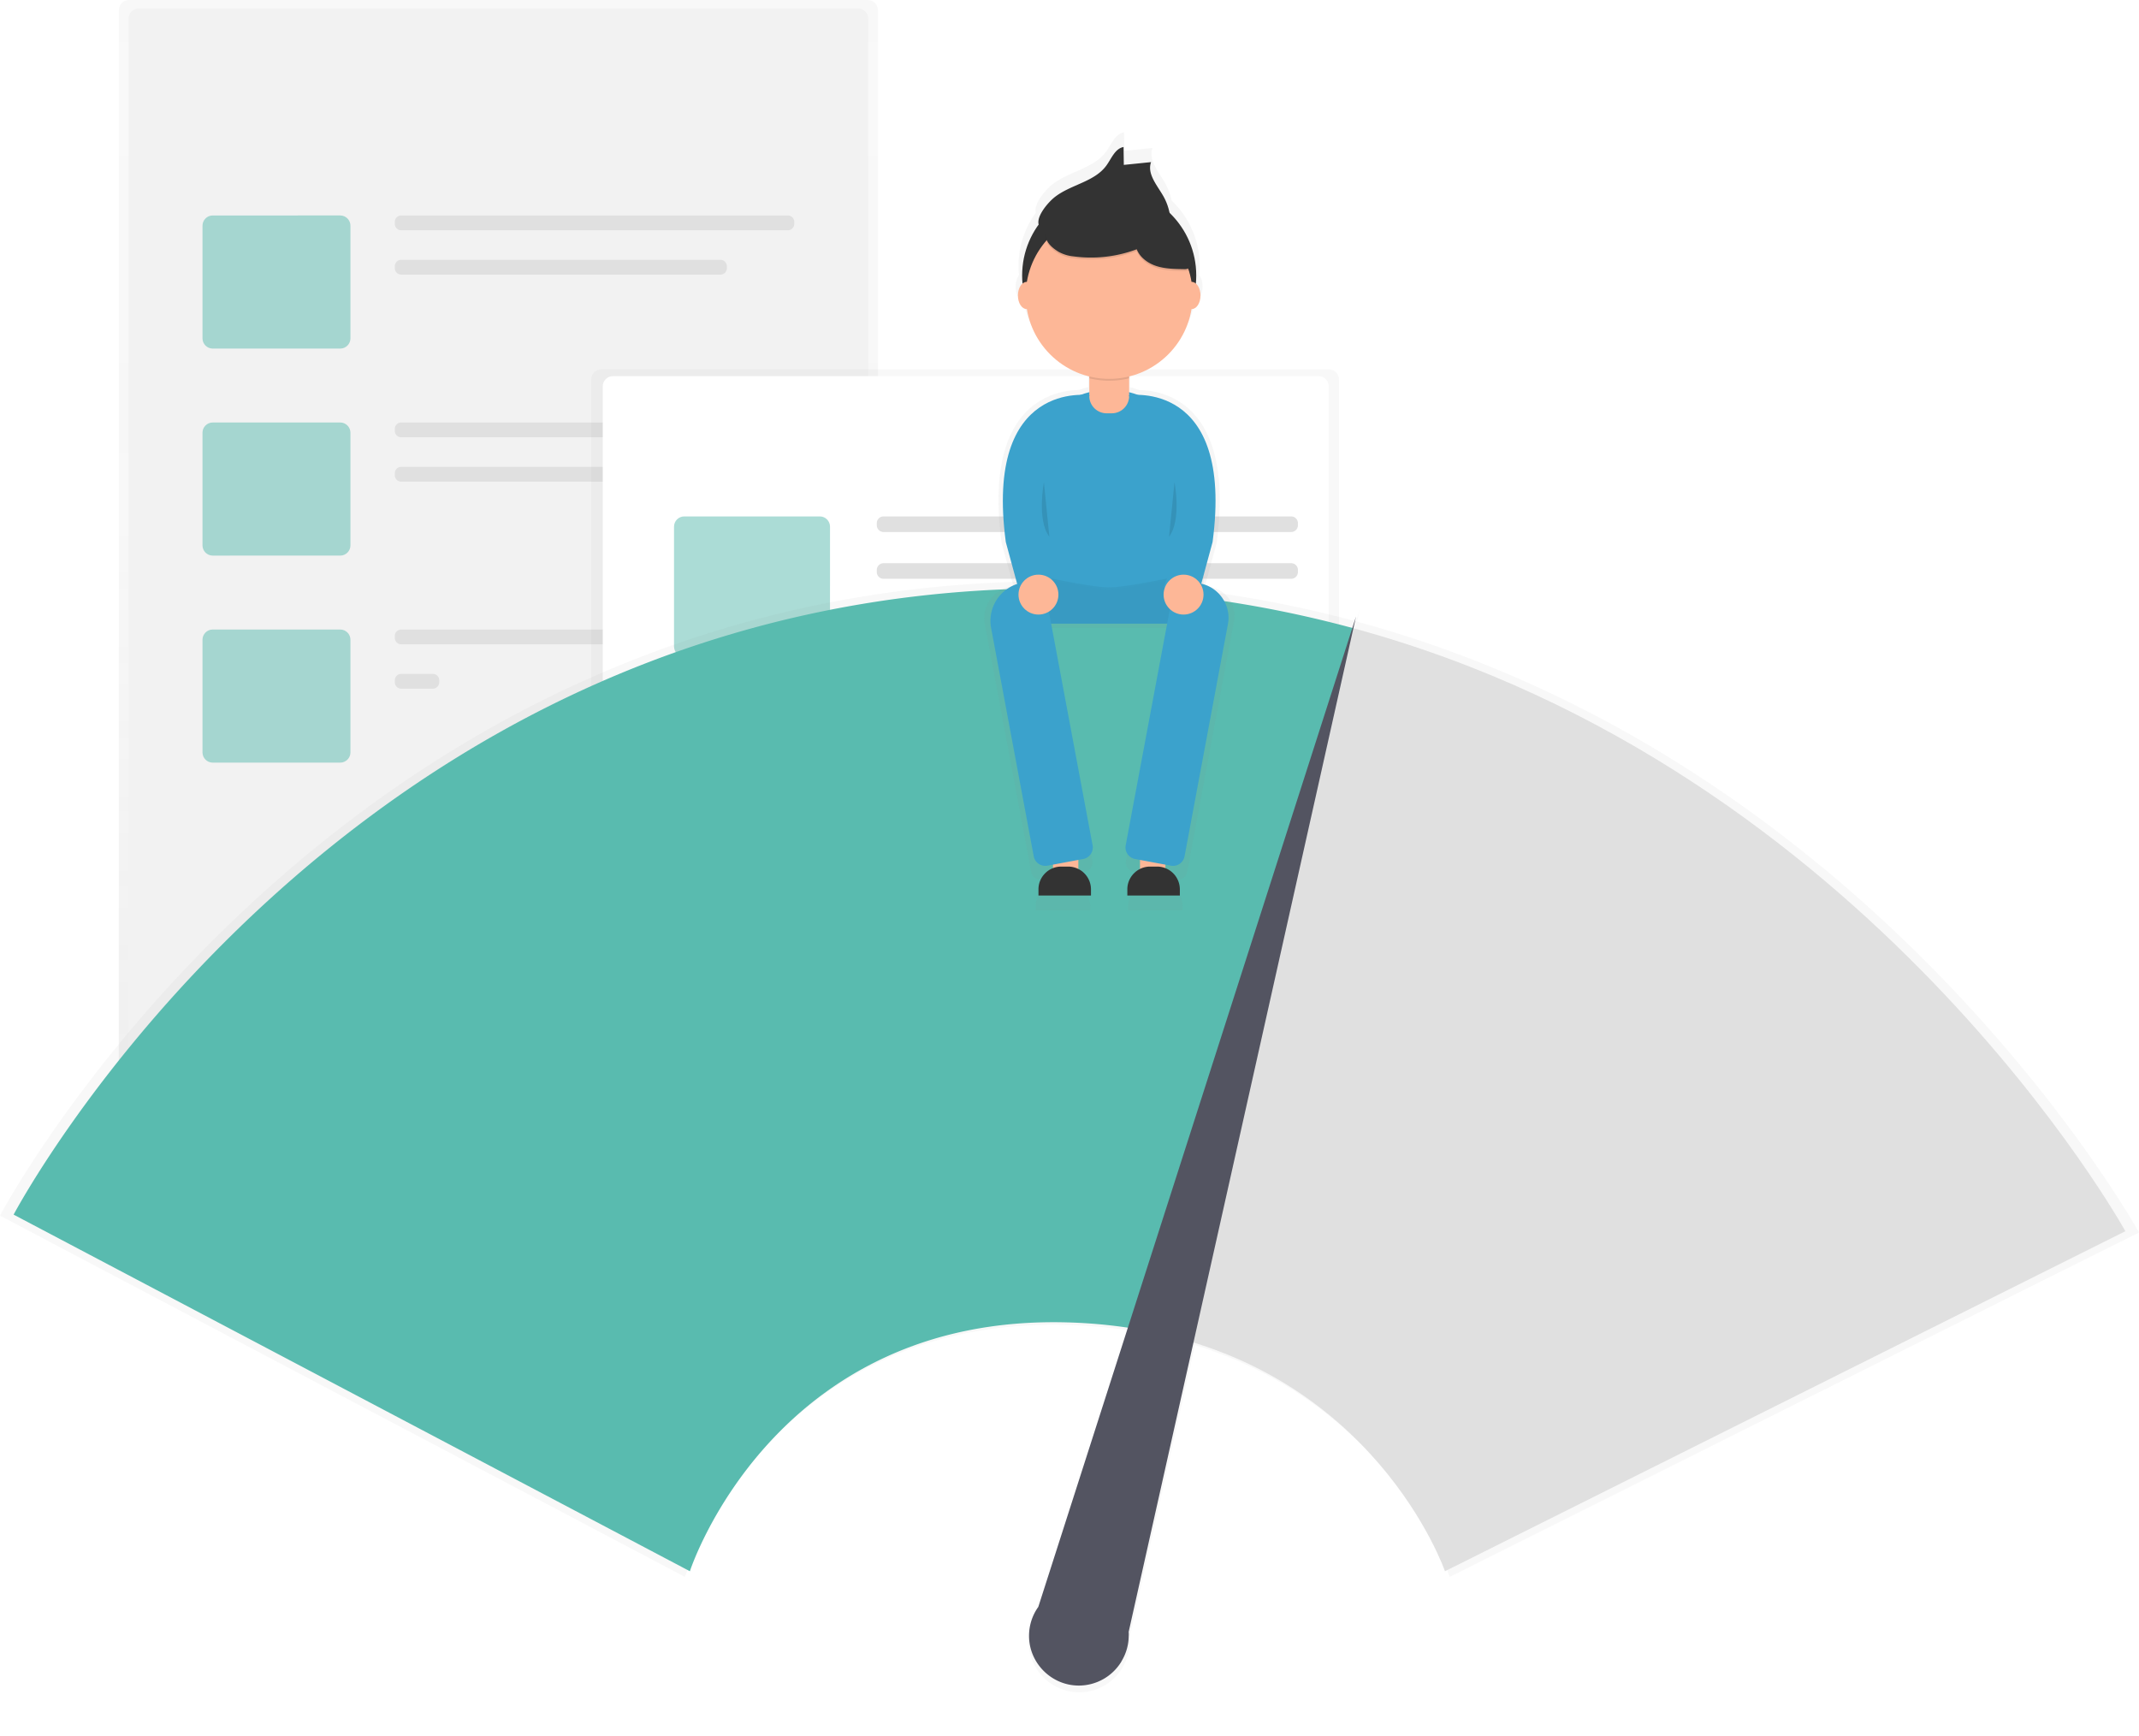 <svg width="244" height="198" viewBox="0 0 244 198" xmlns="http://www.w3.org/2000/svg"><defs><linearGradient x1="49.999%" y1="100%" x2="49.999%" y2="0%" id="a"><stop stop-color="gray" stop-opacity=".25" offset="0%"/><stop stop-color="gray" stop-opacity=".12" offset="54%"/><stop stop-color="gray" stop-opacity=".1" offset="100%"/></linearGradient><linearGradient x1="42502.016%" y1="45978.011%" x2="42502.016%" y2="16272.026%" id="b"><stop stop-color="gray" stop-opacity=".25" offset="0%"/><stop stop-color="gray" stop-opacity=".12" offset="54%"/><stop stop-color="gray" stop-opacity=".1" offset="100%"/></linearGradient><linearGradient x1="60000%" y1="82435.934%" x2="60000%" y2="33486.901%" id="c"><stop stop-color="gray" stop-opacity=".25" offset="0%"/><stop stop-color="gray" stop-opacity=".12" offset="54%"/><stop stop-color="gray" stop-opacity=".1" offset="100%"/></linearGradient><linearGradient x1="61758.574%" y1="47982.014%" x2="61758.574%" y2="13705.094%" id="d"><stop stop-color="gray" stop-opacity=".25" offset="0%"/><stop stop-color="gray" stop-opacity=".12" offset="54%"/><stop stop-color="gray" stop-opacity=".1" offset="100%"/></linearGradient></defs><g fill="none" fill-rule="evenodd"><path d="M86.682 1.165C86.682.522 86.16 0 85.517 0H1.248C.605 0 .083.522.083 1.165v128.523c0 .643.522 1.165 1.165 1.165h84.269c.643 0 1.165-.522 1.165-1.165V1.165z" opacity=".5" transform="translate(13.47)" fill="url(#a)"/><path d="M99.04 2.126c0-.643-.522-1.165-1.165-1.165H15.826c-.643 0-1.165.522-1.165 1.165v125.876c0 .643.522 1.165 1.165 1.165h82.049c.643 0 1.165-.522 1.165-1.165V2.126z" fill="#F2F2F2"/><path d="M39.975 25.744c0-.643-.522-1.165-1.166-1.165H24.265c-.643 0-1.165.522-1.165 1.165v12.853c0 .643.522 1.165 1.165 1.165H38.81c.644 0 1.166-.522 1.166-1.165V25.744z" opacity=".5" fill="#59BBAF"/><path d="M90.604 25.31a.73.73 0 00-.73-.73H45.768a.73.73 0 00-.73.73v.227c0 .403.327.73.73.73h44.104a.73.73 0 00.73-.73v-.228zM82.916 30.369a.73.73 0 00-.73-.73H45.769a.73.73 0 00-.73.73v.228c0 .402.327.73.73.73h36.417a.73.73 0 00.73-.73v-.228z" fill="#E0E0E0"/><path d="M39.975 49.36c0-.643-.522-1.165-1.166-1.165H24.265c-.643 0-1.165.522-1.165 1.165v12.853c0 .643.522 1.165 1.165 1.165H38.81c.644 0 1.166-.522 1.166-1.165V49.36z" opacity=".5" fill="#59BBAF"/><path d="M90.604 48.925a.73.73 0 00-.73-.73H45.768a.73.73 0 00-.73.73v.228c0 .403.327.73.73.73h44.104a.73.73 0 00.73-.73v-.228zM90.604 53.985a.73.73 0 00-.73-.73H45.768a.73.73 0 00-.73.73v.228c0 .403.327.73.73.73h44.104a.73.73 0 00.73-.73v-.228z" fill="#E0E0E0"/><path d="M39.975 72.977c0-.644-.522-1.166-1.166-1.166H24.265c-.643 0-1.165.522-1.165 1.166v12.852c0 .643.522 1.165 1.165 1.165H38.81c.644 0 1.166-.522 1.166-1.165V72.977z" opacity=".5" fill="#59BBAF"/><path d="M90.604 72.542a.73.73 0 00-.73-.73H45.768a.73.73 0 00-.73.73v.227c0 .403.327.73.73.73h44.104a.73.73 0 00.73-.73v-.227zM50.103 77.603a.73.73 0 00-.73-.73h-3.604a.73.73 0 00-.73.73v.228c0 .403.327.73.73.73h3.603a.73.73 0 00.73-.73v-.228z" fill="#E0E0E0"/><path d="M85.395 1.352c0-.644-.522-1.166-1.166-1.166H1.26C.615.186.093.708.093 1.352v74.584c0 .643.522 1.165 1.166 1.165h82.97c.644 0 1.166-.522 1.166-1.165V1.352z" opacity=".5" transform="translate(67.346 41.945)" fill="url(#b)"/><path d="M151.568 44.068c0-.643-.523-1.165-1.166-1.165H69.923c-.643 0-1.165.522-1.165 1.165v72.169c0 .643.522 1.165 1.165 1.165h80.479c.643 0 1.166-.522 1.166-1.165V44.068z" fill="#FFF"/><path d="M94.68 60.075c0-.644-.521-1.166-1.165-1.166h-15.46c-.644 0-1.167.522-1.167 1.166V73.75c0 .643.523 1.165 1.166 1.165h15.461c.644 0 1.166-.522 1.166-1.165V60.075z" opacity=".5" fill="#59BBAF"/><path d="M148.058 59.681a.772.772 0 00-.772-.772H100.79a.772.772 0 00-.772.772v.236c0 .426.346.771.772.771h46.495a.772.772 0 00.772-.771v-.236zM148.058 65.017a.772.772 0 00-.772-.771H100.79a.772.772 0 00-.772.771v.236c0 .426.346.772.772.772h46.495a.772.772 0 00.772-.772v-.236zM148.058 84.382a.772.772 0 00-.772-.772H75.88a.772.772 0 00-.772.772v.236c0 .425.346.771.772.771h71.405a.772.772 0 00.772-.771v-.236zM148.058 89.718a.772.772 0 00-.772-.771H75.88a.772.772 0 00-.772.771v.236c0 .426.346.771.772.771h71.405a.772.772 0 00.772-.771v-.236zM148.058 96.83a.772.772 0 00-.772-.77H75.88a.772.772 0 00-.772.77v.236c0 .426.346.772.772.772h71.405a.772.772 0 00.772-.772v-.235zM130.265 102.167a.772.772 0 00-.771-.771H75.88a.772.772 0 00-.772.771v.236c0 .426.346.771.772.771h53.613a.772.772 0 00.771-.771v-.236z" fill="#E0E0E0"/><path d="M154.803 4.826l.303-1.351-.425 1.32a132.163 132.163 0 00-33.88-4.567C38.348-.26 0 72.583 0 72.583l78.137 41.21s9.584-29.709 43.622-28.74a58.58 58.58 0 016.994.61l-10.356 32.244a5.747 5.747 0 00-1.045 3.304c0 3.154 2.595 5.749 5.75 5.749a5.756 5.756 0 004.897-2.735v-.016c.537-.873.83-1.875.847-2.9 0-.173 0-.347-.018-.518l7.486-33.437c22.302 6.857 29.06 26.436 29.06 26.436L244 74.5s-29.529-53.475-89.197-69.673z" transform="translate(0 66.087)" opacity=".5" fill="url(#c)" fill-rule="nonzero"/><path d="M120.816 67.122c-81.4-.473-119.262 71.434-119.262 71.434l77.142 40.679s9.465-29.33 43.068-28.386c2.367.064 4.728.273 7.069.627l25.545-79.812a130.484 130.484 0 00-33.562-4.542z" fill="#59BBAF" fill-rule="nonzero"/><path d="M154.378 71.664l-25.545 79.82c27.876 4.233 35.997 27.75 35.997 27.75l77.616-38.786s-29.164-52.793-88.068-68.784z" fill="#E0E0E0" fill-rule="nonzero"/><path d="M128.75 186.15l25.934-115.822-36.243 112.974a5.674 5.674 0 00-1.058 3.3c0 3.113 2.563 5.675 5.678 5.675 1.985 0 3.83-1.04 4.858-2.737v-.016c.53-.861.819-1.85.836-2.861a3.069 3.069 0 00-.005-.513z" fill="#535461" fill-rule="nonzero"/><path d="M25.967 51.906l-.679-.127 1.34-4.92c2.108-15.794-5.857-17.397-8.843-17.45a9.81 9.81 0 00-1.05-.32v-1.864a9.913 9.913 0 007.396-7.99h.026c.474 0 .86-.722.86-1.613a2.236 2.236 0 00-.376-1.33 10.286 10.286 0 00-3.142-8.49 6.621 6.621 0 00-.73-1.963c-.734-1.295-1.954-2.636-1.456-4.037l-3.22.331-.031-2.12c-1.005.181-1.427 1.344-2.023 2.172C12.604 4.18 9.726 4.456 7.823 6.01c-.648.517-2.104 2.133-1.827 3.187a10.267 10.267 0 00-1.911 7.086 2.236 2.236 0 00-.376 1.331c0 .891.386 1.613.86 1.613h.026a9.913 9.913 0 007.395 7.99v1.865a9.81 9.81 0 00-1.049.318c-2.986.055-10.951 1.647-8.843 17.452l1.34 4.919-.32.06a3.68 3.68 0 00-2.934 4.28l5.292 28.271c.112.599.696 1 1.295.888l.93-.173v.548a3.09 3.09 0 00-1.72 2.766v.35h6.237v-.35a3.09 3.09 0 00-1.505-2.649v-1.23l.85-.158c.599-.112 1-.696.888-1.294L7.494 56.52H21.24l-4.953 26.562c-.11.599.29 1.183.889 1.295l.85.158v1.23a3.09 3.09 0 00-1.505 2.648v.35h6.237v-.35a3.09 3.09 0 00-1.72-2.765V85.1l.93.174a1.116 1.116 0 001.295-.888l5.346-28.627c.038-.2.057-.403.057-.607a3.312 3.312 0 00-2.699-3.245z" transform="translate(112.157 15.08)" opacity=".7" fill="url(#d)" fill-rule="nonzero"/><path fill="#FDB797" d="M120.114 96.577h2.896v3.93h-2.896zM130.045 96.577h2.896v3.93h-2.896z"/><path d="M117.012 64.316h19.033v6.825h-19.033z" fill="#3BA2CC"/><path d="M117.011 64.316h20.276v6.825h-20.276z" opacity=".05" fill="#000"/><path d="M117.011 65.556s7.103 1.654 9.517 1.654c2.414 0 9.516-1.654 9.516-1.654V64.52h-19.033v1.036z" fill="#3BA2CC" fill-opacity=".1" fill-rule="nonzero"/><path d="M136.044 65.349s-7.102 1.654-9.516 1.654c-2.414 0-9.517-1.654-9.517-1.654V53.974c0-5.218 4.296-9.512 9.517-9.512 4.38 0 8.108 3.022 9.196 7.077.209.778.32 1.595.32 2.435V65.35z" fill="#3BA2CC" fill-rule="nonzero"/><path d="M124.254 39.703h4.55v5.473a1.98 1.98 0 01-1.97 1.97h-.607a1.98 1.98 0 01-1.97-1.97v-5.473h-.003z" fill="#FDB797" fill-rule="nonzero"/><path d="M123.554 97.99l-4.08.762a1.345 1.345 0 01-1.554-1.07l-4.864-26.057a4.431 4.431 0 013.533-5.155l1.052-.197c.719-.13 1.418.351 1.554 1.07l5.44 29.084a1.343 1.343 0 01-1.08 1.564zM129.491 97.99l4.08.762c.719.13 1.418-.351 1.554-1.07l4.947-26.492c.4-2.144-1.036-4.237-3.18-4.637l-1.488-.277a1.345 1.345 0 00-1.554 1.069l-5.44 29.084a1.343 1.343 0 001.08 1.561z" fill="#3BA2CC" fill-rule="nonzero"/><path d="M124.254 43.152a9.527 9.527 0 004.55 0V39.91h-4.55v3.242z" fill="#000" fill-opacity=".1" fill-rule="nonzero"/><ellipse fill="#333" cx="126.528" cy="31.43" rx="9.931" ry="9.927"/><ellipse fill="#FDB797" cx="126.528" cy="33.706" rx="9.517" ry="9.513"/><path d="M120.244 22.542c1.831-1.494 4.6-1.761 5.978-3.68.573-.797.98-1.918 1.945-2.092l.029 2.04 3.108-.318c-.48 1.346.694 2.641 1.401 3.884.52.918.804 1.951.827 3.006-1.075.645-2.41-.06-3.606-.435-1.197-.376-2.401-.404-3.626-.438a7.52 7.52 0 00-1.87.104 9.449 9.449 0 00-1.555.567c-.823.344-3.426 1.647-4.19.808-.86-.95.852-2.87 1.559-3.446z" fill="#333" fill-rule="nonzero"/><path d="M120.762 28.934c.52.285 1.093.462 1.684.518 2.437.333 4.92.055 7.224-.81.378.955 1.295 1.613 2.276 1.923.982.311 2.023.327 3.052.342a1.13 1.13 0 00.655-.124c.459-.308.236-1.018-.031-1.5l-1.326-2.402c-.391-.71-.795-1.434-1.401-1.97-.762-.674-1.772-.99-2.767-1.189a15.61 15.61 0 00-7.102.236c-2.48.655-5.663 2.92-2.264 4.976z" fill="#000" fill-opacity=".1" fill-rule="nonzero"/><path d="M120.762 28.727c.52.285 1.093.462 1.684.518 2.437.333 4.92.055 7.224-.81.378.955 1.295 1.613 2.276 1.923.982.311 2.023.327 3.052.342a1.13 1.13 0 00.655-.124c.459-.308.236-1.018-.031-1.5l-1.326-2.402c-.391-.71-.795-1.434-1.401-1.97-.762-.674-1.772-.99-2.767-1.189a15.61 15.61 0 00-7.102.236c-2.48.65-5.663 2.923-2.264 4.976z" fill="#333" fill-rule="nonzero"/><ellipse fill="#FDB797" cx="135.943" cy="33.706" rx="1" ry="1.551"/><ellipse fill="#FDB797" cx="117.115" cy="33.706" rx="1" ry="1.551"/><path d="M124.29 45.093s-12.04-1.874-9.556 16.74l1.448 5.336 4.145-.166s-2.689-6.214-1.036-10.341c1.652-4.127 4.999-11.569 4.999-11.569zM128.766 45.093s12.04-1.874 9.555 16.74l-1.448 5.336-4.144-.166s2.688-6.214 1.036-10.341c-1.653-4.127-5-11.569-5-11.569z" fill="#3BA2CC" fill-rule="nonzero"/><ellipse fill="#FDB797" cx="118.459" cy="67.829" rx="2.277" ry="2.276"/><ellipse fill="#FDB797" cx="135.011" cy="67.829" rx="2.277" ry="2.276"/><path d="M121.06 98.853h.8a2.602 2.602 0 012.59 2.59v.709h-5.99v-.71c0-1.42 1.168-2.589 2.59-2.589h.01zM131.198 98.853h.8a2.602 2.602 0 012.59 2.59v.709h-5.99v-.71c0-1.42 1.169-2.589 2.59-2.589h.01z" fill="#333" fill-rule="nonzero"/><path d="M119.08 55.008s-.828 4.342.622 6.214M133.977 55.008s.83 4.342-.621 6.214" fill="#000" fill-opacity=".1" fill-rule="nonzero"/></g></svg>